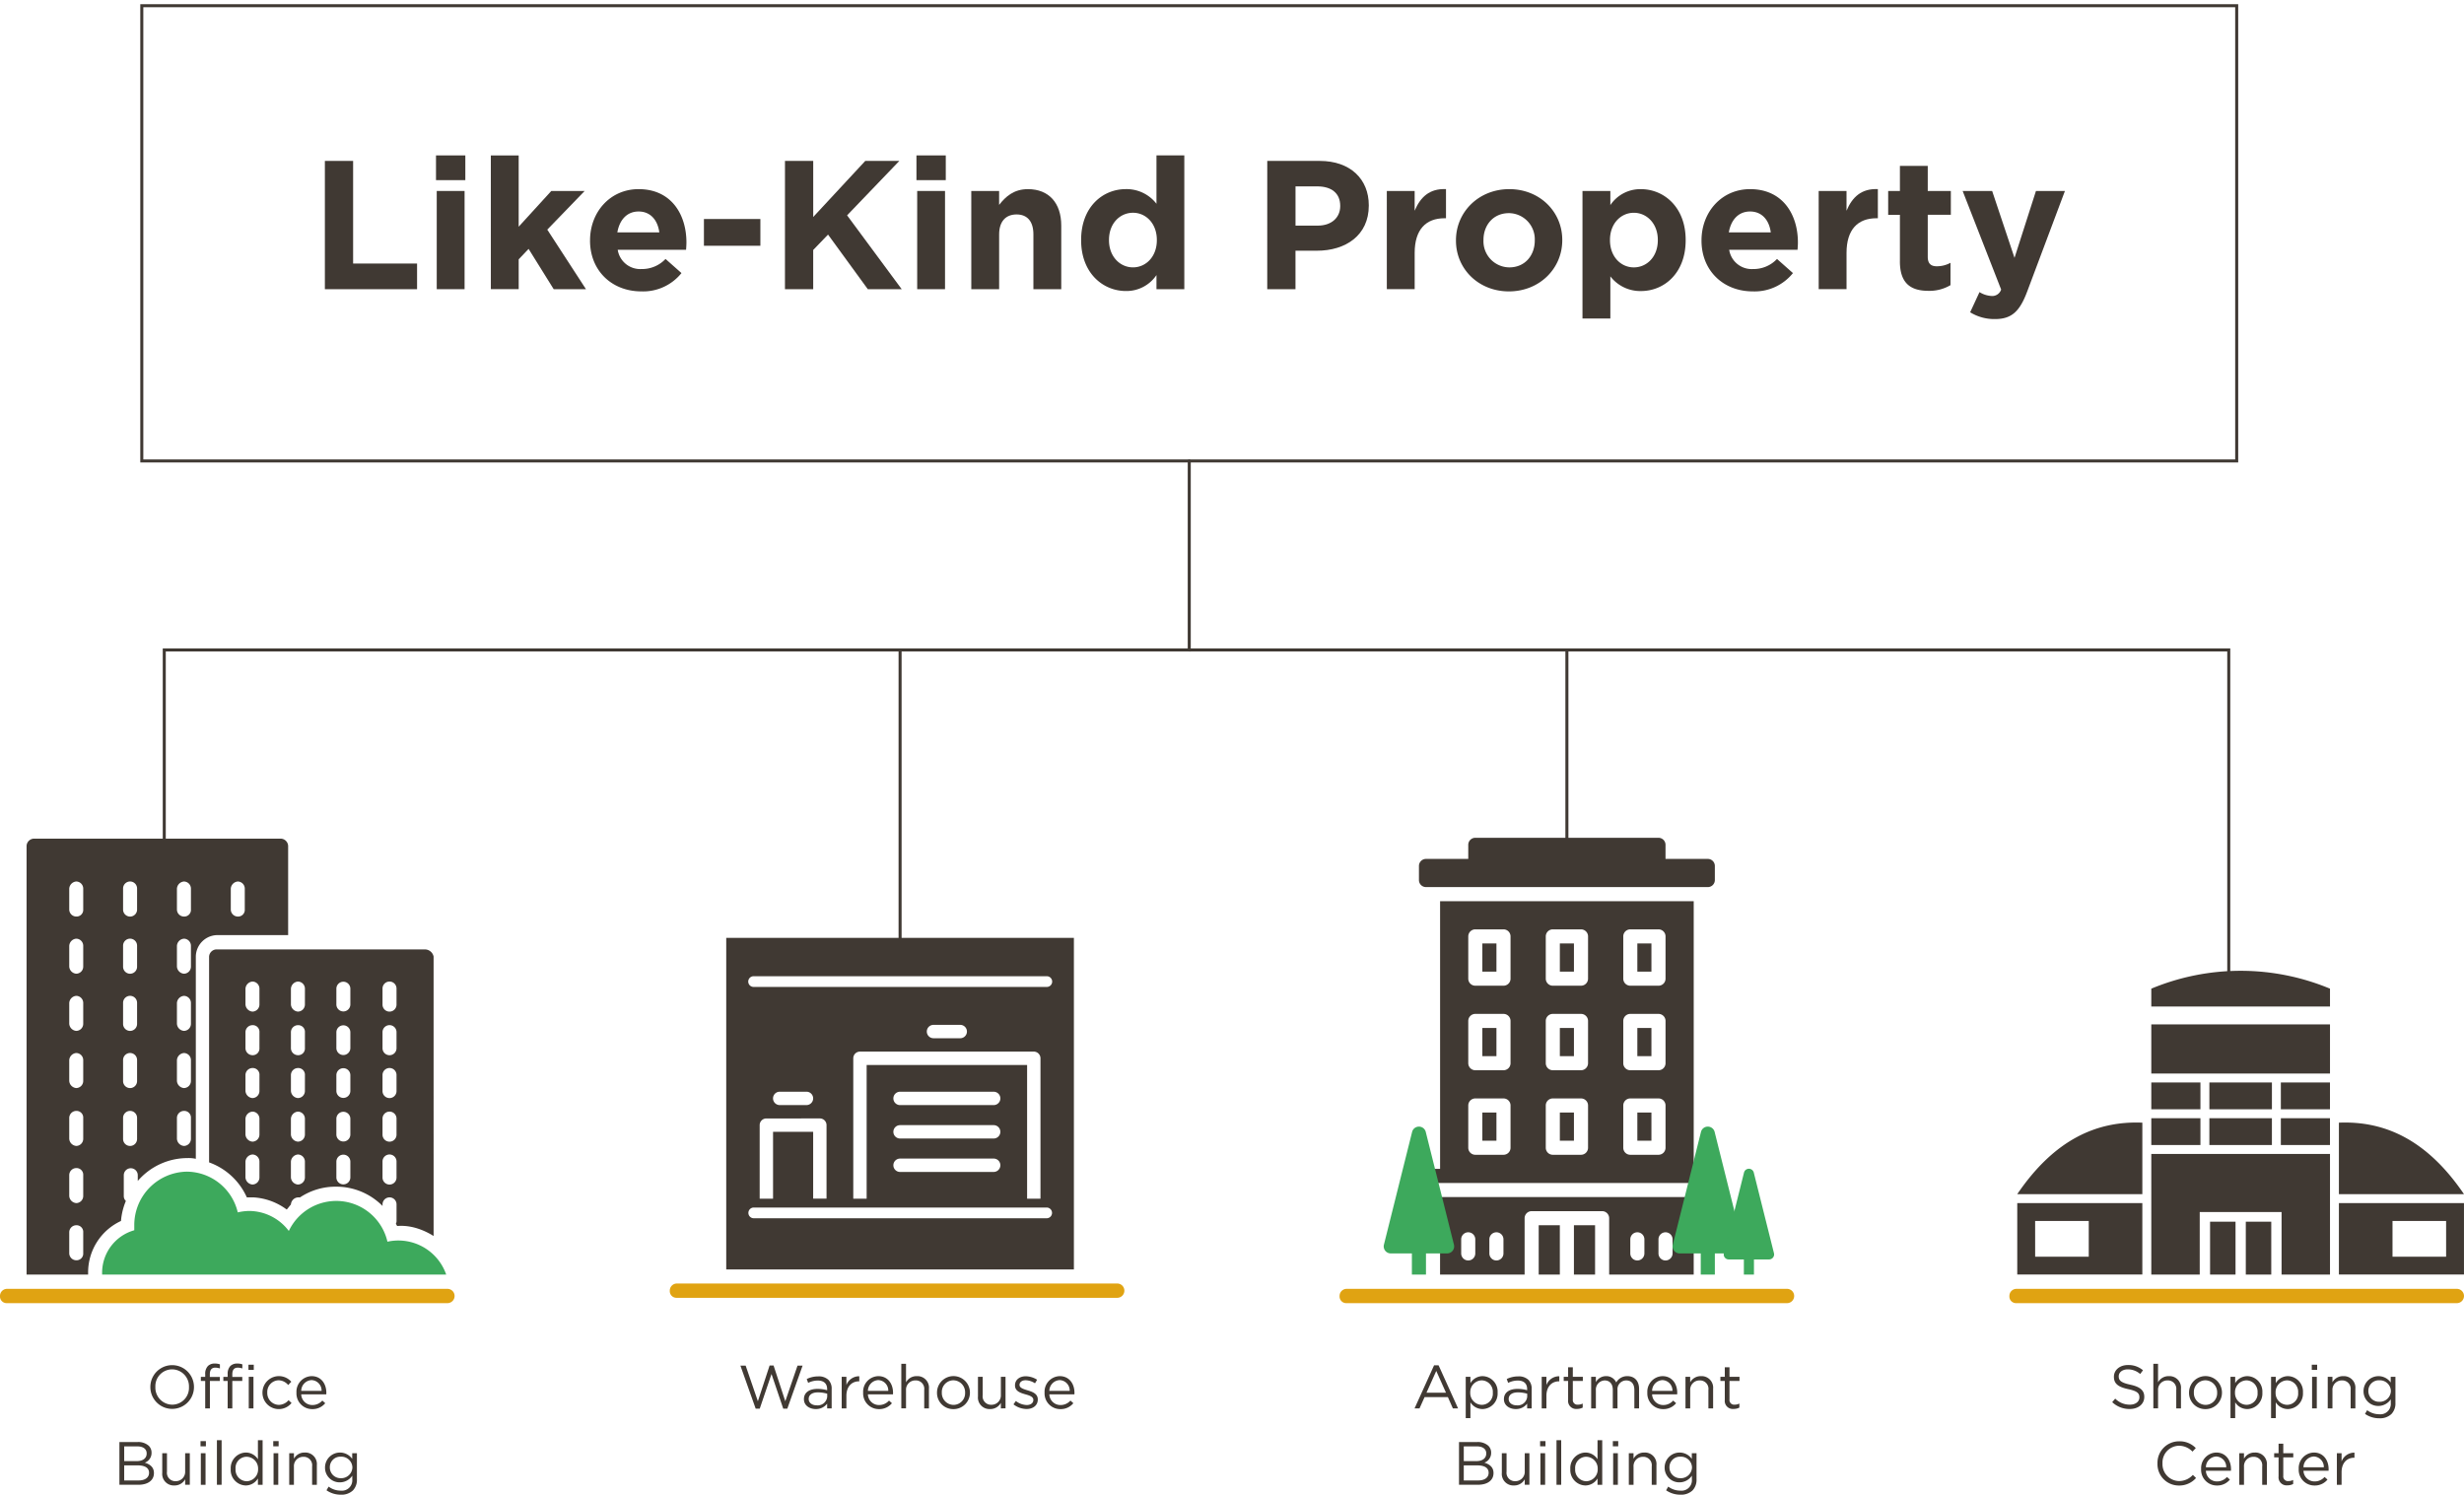 <svg xmlns="http://www.w3.org/2000/svg" xmlns:xlink="http://www.w3.org/1999/xlink" width="610.709" height="370.5" viewBox="0 0 610.709 370.5"><defs><clipPath id="clip-path"><rect id="Rectangle_224" data-name="Rectangle 224" width="610.709" height="370.5" fill="none"></rect></clipPath></defs><g id="Group_105" data-name="Group 105" transform="translate(-1369.291 -515)"><g id="Group_92" data-name="Group 92" transform="translate(1369.291 515)"><g id="Group_91" data-name="Group 91" transform="translate(0 0)" clip-path="url(#clip-path)"><path id="Path_767" data-name="Path 767" d="M0,86.12a1.656,1.656,0,0,0,1.735,1.773H110.94a1.773,1.773,0,0,0,0-3.545H1.735A1.756,1.756,0,0,0,0,86.12" transform="translate(0 235.129)" fill="#e0a312"></path><path id="Path_768" data-name="Path 768" d="M12.314,152.485a1.753,1.753,0,0,1,1.731-1.773,1.656,1.656,0,0,1,1.735,1.773v5.136a1.656,1.656,0,0,1-1.735,1.773,1.756,1.756,0,0,1-1.731-1.773Zm0-14.17a1.753,1.753,0,0,1,1.731-1.773,1.656,1.656,0,0,1,1.735,1.773v5.136a1.755,1.755,0,0,1-1.735,1.769,1.882,1.882,0,0,1-1.731-1.769Zm0-14.173a1.752,1.752,0,0,1,1.731-1.769,1.655,1.655,0,0,1,1.735,1.769v5.14a1.757,1.757,0,0,1-1.735,1.769,1.885,1.885,0,0,1-1.731-1.769Zm0-14.348a1.883,1.883,0,0,1,1.731-1.773,1.758,1.758,0,0,1,1.735,1.773v5.136a1.758,1.758,0,0,1-1.735,1.773,1.886,1.886,0,0,1-1.731-1.773Zm0-14.17a1.883,1.883,0,0,1,1.731-1.773,1.758,1.758,0,0,1,1.735,1.773v5.136a1.758,1.758,0,0,1-1.735,1.773,1.886,1.886,0,0,1-1.731-1.773Zm0-14.173a1.882,1.882,0,0,1,1.731-1.769,1.757,1.757,0,0,1,1.735,1.769v5.14a1.757,1.757,0,0,1-1.735,1.769,1.882,1.882,0,0,1-1.731-1.769Zm0-14.17a1.883,1.883,0,0,1,1.731-1.773,1.758,1.758,0,0,1,1.735,1.773v5.136a1.656,1.656,0,0,1-1.735,1.773,1.756,1.756,0,0,1-1.731-1.773Zm13.344,56.864a1.735,1.735,0,1,1,3.469,0v5.136a1.735,1.735,0,1,1-3.469,0Zm0-14.351a1.735,1.735,0,1,1,3.469,0v5.14a1.735,1.735,0,1,1-3.469,0Zm0-14.17a1.735,1.735,0,1,1,3.469,0v5.136a1.735,1.735,0,1,1-3.469,0Zm0-14.17a1.735,1.735,0,1,1,3.469,0v5.136a1.735,1.735,0,1,1-3.469,0Zm0-14.173a1.735,1.735,0,1,1,3.469,0v5.14a1.735,1.735,0,1,1-3.469,0Zm13.348,56.864a1.756,1.756,0,0,1,1.735-1.773,1.658,1.658,0,0,1,1.735,1.773v5.136a1.758,1.758,0,0,1-1.735,1.773,1.886,1.886,0,0,1-1.735-1.773Zm0-14.348a1.886,1.886,0,0,1,1.735-1.773,1.76,1.76,0,0,1,1.735,1.773v5.136a1.758,1.758,0,0,1-1.735,1.773,1.886,1.886,0,0,1-1.735-1.773Zm0-14.173a1.886,1.886,0,0,1,1.735-1.769,1.76,1.76,0,0,1,1.735,1.769v5.14a1.755,1.755,0,0,1-1.735,1.769,1.883,1.883,0,0,1-1.735-1.769Zm0-14.17a1.886,1.886,0,0,1,1.735-1.773,1.76,1.76,0,0,1,1.735,1.773v5.136a1.758,1.758,0,0,1-1.735,1.773,1.886,1.886,0,0,1-1.735-1.773Zm0-14.17a1.886,1.886,0,0,1,1.735-1.773,1.76,1.76,0,0,1,1.735,1.773v5.136a1.656,1.656,0,0,1-1.735,1.773,1.756,1.756,0,0,1-1.735-1.773Zm13.348,0a1.886,1.886,0,0,1,1.735-1.773,1.757,1.757,0,0,1,1.731,1.773v5.136a1.655,1.655,0,0,1-1.731,1.773,1.756,1.756,0,0,1-1.735-1.773ZM1.739,162.939H16.992v-.53a14.05,14.05,0,0,1,8.147-12.757,16.022,16.022,0,0,1,1.212-4.958,1.632,1.632,0,0,1-.519-1.239v-5.14a1.733,1.733,0,1,1,3.466,0v1.42a16.256,16.256,0,0,1,12.31-5.67,8.218,8.218,0,0,1,2.079.178V84.11a5.39,5.39,0,0,1,5.2-5.314H66.568V56.658a1.886,1.886,0,0,0-1.735-1.773H3.47a1.886,1.886,0,0,0-1.731,1.773Z" transform="translate(4.848 152.999)" fill="#403933"></path><path id="Path_769" data-name="Path 769" d="M60.137,75.773a1.735,1.735,0,1,1-3.469,0v-3.9a1.735,1.735,0,1,1,3.469,0Zm0,10.806a1.735,1.735,0,1,1-3.469,0v-3.9a1.735,1.735,0,1,1,3.469,0Zm0,10.628a1.735,1.735,0,1,1-3.469,0v-3.9a1.735,1.735,0,1,1,3.469,0Zm0,10.806a1.735,1.735,0,1,1-3.469,0v-3.9a1.735,1.735,0,1,1,3.469,0Zm0,10.628a1.735,1.735,0,1,1-3.469,0v-3.9a1.735,1.735,0,1,1,3.469,0ZM48.695,75.773a1.733,1.733,0,1,1-3.466,0v-3.9a1.733,1.733,0,1,1,3.466,0Zm0,10.806a1.733,1.733,0,1,1-3.466,0v-3.9a1.733,1.733,0,1,1,3.466,0Zm0,10.628a1.733,1.733,0,1,1-3.466,0v-3.9a1.733,1.733,0,1,1,3.466,0Zm0,10.806a1.733,1.733,0,1,1-3.466,0v-3.9a1.733,1.733,0,1,1,3.466,0Zm0,10.628a1.733,1.733,0,1,1-3.466,0v-3.9a1.733,1.733,0,1,1,3.466,0ZM37.431,75.773A1.758,1.758,0,0,1,35.7,77.546a1.886,1.886,0,0,1-1.735-1.773v-3.9A1.886,1.886,0,0,1,35.7,70.1a1.76,1.76,0,0,1,1.735,1.773Zm0,10.806A1.658,1.658,0,0,1,35.7,88.352a1.759,1.759,0,0,1-1.735-1.773v-3.9A1.756,1.756,0,0,1,35.7,80.909a1.658,1.658,0,0,1,1.735,1.773Zm0,10.628A1.758,1.758,0,0,1,35.7,98.98a1.886,1.886,0,0,1-1.735-1.773v-3.9A1.756,1.756,0,0,1,35.7,91.538a1.658,1.658,0,0,1,1.735,1.773Zm0,10.806a1.757,1.757,0,0,1-1.735,1.769,1.883,1.883,0,0,1-1.735-1.769v-3.9a1.886,1.886,0,0,1,1.735-1.773,1.76,1.76,0,0,1,1.735,1.773Zm0,10.628a1.757,1.757,0,0,1-1.735,1.769,1.883,1.883,0,0,1-1.735-1.769v-3.9a1.886,1.886,0,0,1,1.735-1.773,1.76,1.76,0,0,1,1.735,1.773ZM26.162,75.773a1.758,1.758,0,0,1-1.735,1.773A1.886,1.886,0,0,1,22.7,75.773v-3.9A1.883,1.883,0,0,1,24.428,70.1a1.758,1.758,0,0,1,1.735,1.773Zm0,10.806a1.658,1.658,0,0,1-1.735,1.773A1.758,1.758,0,0,1,22.7,86.579v-3.9a1.753,1.753,0,0,1,1.731-1.773,1.656,1.656,0,0,1,1.735,1.773Zm0,10.628a1.758,1.758,0,0,1-1.735,1.773A1.886,1.886,0,0,1,22.7,97.208v-3.9a1.753,1.753,0,0,1,1.731-1.773,1.656,1.656,0,0,1,1.735,1.773Zm0,10.806a1.757,1.757,0,0,1-1.735,1.769,1.882,1.882,0,0,1-1.731-1.769v-3.9a1.883,1.883,0,0,1,1.731-1.773,1.758,1.758,0,0,1,1.735,1.773Zm0,10.628a1.757,1.757,0,0,1-1.735,1.769,1.882,1.882,0,0,1-1.731-1.769v-3.9a1.883,1.883,0,0,1,1.731-1.773,1.758,1.758,0,0,1,1.735,1.773ZM67.243,62.134H15.417a1.886,1.886,0,0,0-1.735,1.773v51.016a16.257,16.257,0,0,1,9.359,8.678h1.735a15.353,15.353,0,0,1,8.147,3.011c.345-.352.693-.883,1.038-1.239A1.886,1.886,0,0,1,35.7,123.6h.519a15.906,15.906,0,0,1,9.015-2.655,16.1,16.1,0,0,1,11.439,4.78v-.352a1.735,1.735,0,1,1,3.469,0v3.9a1.628,1.628,0,0,1-.174.886c.174.174.174.352.345.53.523,0,4.163-.53,9.015,2.481V63.907a2.209,2.209,0,0,0-2.079-1.773" transform="translate(38.141 173.207)" fill="#403933"></path><path id="Path_770" data-name="Path 770" d="M6.682,101.654v.53H91.965A12.562,12.562,0,0,0,77.4,94.037a13.013,13.013,0,0,0-24.442-2.659,12.393,12.393,0,0,0-9.882-4.958,13.414,13.414,0,0,0-2.773.352A13.068,13.068,0,0,0,27.654,76.678a13.24,13.24,0,0,0-13,13.283V91.2a10.96,10.96,0,0,0-7.973,10.454" transform="translate(18.627 213.75)" fill="#3da95c"></path><path id="Path_771" data-name="Path 771" d="M131.489,86.12a1.656,1.656,0,0,0,1.735,1.773H242.429a1.773,1.773,0,0,0,0-3.545H133.224a1.756,1.756,0,0,0-1.735,1.773" transform="translate(366.545 235.129)" fill="#e0a312"></path><path id="Path_772" data-name="Path 772" d="M87.658,86.12a1.656,1.656,0,0,0,1.735,1.773H198.6a1.773,1.773,0,0,0,0-3.545H89.393a1.756,1.756,0,0,0-1.735,1.773" transform="translate(244.36 235.129)" fill="#e0a312"></path><path id="Path_773" data-name="Path 773" d="M21.259,10.531h7V35.969H44.11v6.363H21.259Z" transform="translate(59.262 29.356)" fill="#403933"></path><path id="Path_774" data-name="Path 774" d="M28.531,10.171H35.8V16.3H28.531Zm.182,8.814h6.9V43.332h-6.9Z" transform="translate(79.534 28.352)" fill="#403933"></path><path id="Path_775" data-name="Path 775" d="M32.119,10.171h6.9V27.844l8.087-8.859h8.268L46.11,28.568,55.7,43.332h-8L41.478,33.34l-2.454,2.587v7.4h-6.9Z" transform="translate(89.535 28.353)" fill="#403933"></path><path id="Path_776" data-name="Path 776" d="M38.611,25.146v-.091c0-6.95,4.95-12.677,12.037-12.677C58.78,12.378,62.5,18.692,62.5,25.6c0,.542-.045,1.178-.091,1.814H45.47a5.643,5.643,0,0,0,5.95,4.769,7.977,7.977,0,0,0,5.9-2.5l3.951,3.5a12.178,12.178,0,0,1-9.946,4.541c-7.314,0-12.719-5.136-12.719-12.583M55.78,23.1c-.409-3.091-2.223-5.181-5.132-5.181-2.863,0-4.727,2.045-5.272,5.181Z" transform="translate(107.634 34.505)" fill="#403933"></path><rect id="Rectangle_211" data-name="Rectangle 211" width="13.992" height="6.632" transform="translate(174.47 54.288)" fill="#403933"></rect><path id="Path_777" data-name="Path 777" d="M51.367,10.531h7v13.9l12.9-13.9H79.71L66.763,24.023,80.3,42.332H71.9L62.04,28.791l-3.678,3.818v9.723h-7Z" transform="translate(143.192 29.356)" fill="#403933"></path><path id="Path_778" data-name="Path 778" d="M59.97,10.171h7.268V16.3H59.97Zm.182,8.814h6.9V43.332h-6.9Z" transform="translate(167.175 28.352)" fill="#403933"></path><path id="Path_779" data-name="Path 779" d="M63.558,12.833h6.9v3.451c1.591-2.042,3.632-3.905,7.132-3.905,5.223,0,8.268,3.454,8.268,9.041V37.18H78.955V23.6c0-3.269-1.542-4.95-4.174-4.95s-4.318,1.682-4.318,4.95V37.18h-6.9Z" transform="translate(177.177 34.505)" fill="#403933"></path><path id="Path_780" data-name="Path 780" d="M70.746,31.2v-.091c0-8.132,5.314-12.583,11.086-12.583a9.362,9.362,0,0,1,7.587,3.632V10.171h6.9V43.332h-6.9v-3.5a8.951,8.951,0,0,1-7.587,3.951c-5.678,0-11.086-4.45-11.086-12.583m18.764,0v-.091c0-4.041-2.682-6.723-5.909-6.723s-5.95,2.632-5.95,6.723V31.2c0,4.041,2.727,6.723,5.95,6.723S89.51,35.245,89.51,31.2" transform="translate(197.215 28.352)" fill="#403933"></path><path id="Path_781" data-name="Path 781" d="M82.926,10.531H95.918c7.587,0,12.173,4.5,12.173,10.992v.091c0,7.363-5.723,11.177-12.855,11.177H89.922v9.541h-7ZM95.463,26.568c3.5,0,5.545-2.091,5.545-4.814v-.091c0-3.136-2.182-4.818-5.681-4.818h-5.4v9.723Z" transform="translate(231.168 29.356)" fill="#403933"></path><path id="Path_782" data-name="Path 782" d="M90.749,12.84h6.9v4.9c1.409-3.36,3.682-5.541,7.768-5.36v7.223h-.364c-4.591,0-7.4,2.773-7.4,8.587v8.992h-6.9Z" transform="translate(252.976 34.497)" fill="#403933"></path><path id="Path_783" data-name="Path 783" d="M95.274,25.142v-.091c0-7,5.632-12.673,13.219-12.673,7.537,0,13.128,5.587,13.128,12.583v.091c0,7-5.632,12.673-13.219,12.673-7.545,0-13.128-5.587-13.128-12.583m19.533,0v-.091a6.469,6.469,0,0,0-6.4-6.723c-3.951,0-6.314,3.041-6.314,6.632v.091a6.469,6.469,0,0,0,6.4,6.723c3.951,0,6.314-3.045,6.314-6.632" transform="translate(265.59 34.505)" fill="#403933"></path><path id="Path_784" data-name="Path 784" d="M103.553,12.833h6.909v3.5a8.939,8.939,0,0,1,7.583-3.951c5.681,0,11.083,4.45,11.083,12.583v.091c0,8.132-5.31,12.583-11.083,12.583A9.348,9.348,0,0,1,110.462,34V44.448h-6.909Zm18.673,12.219v-.091c0-4.041-2.727-6.723-5.95-6.723s-5.909,2.682-5.909,6.723v.091c0,4.041,2.682,6.723,5.909,6.723s5.95-2.636,5.95-6.723" transform="translate(288.669 34.505)" fill="#403933"></path><path id="Path_785" data-name="Path 785" d="M111.342,25.146v-.091c0-6.95,4.947-12.677,12.037-12.677,8.132,0,11.855,6.314,11.855,13.223,0,.542-.045,1.178-.091,1.814H118.2a5.65,5.65,0,0,0,5.954,4.769,7.977,7.977,0,0,0,5.9-2.5l3.951,3.5a12.178,12.178,0,0,1-9.946,4.541c-7.314,0-12.719-5.136-12.719-12.583M128.511,23.1c-.405-3.091-2.227-5.181-5.132-5.181-2.86,0-4.727,2.045-5.269,5.181Z" transform="translate(310.382 34.505)" fill="#403933"></path><path id="Path_786" data-name="Path 786" d="M119.009,12.84h6.9v4.9c1.409-3.36,3.682-5.541,7.768-5.36v7.223h-.364c-4.591,0-7.4,2.773-7.4,8.587v8.992h-6.9Z" transform="translate(331.755 34.497)" fill="#403933"></path><path id="Path_787" data-name="Path 787" d="M126.466,34.524V22.987h-2.909v-5.9h2.909V10.855h6.9v6.227h5.723v5.9h-5.723v10.4c0,1.591.682,2.363,2.227,2.363a7.026,7.026,0,0,0,3.409-.864v5.541a10.2,10.2,0,0,1-5.454,1.409c-4.223,0-7.087-1.682-7.087-7.314" transform="translate(344.433 30.259)" fill="#403933"></path><path id="Path_788" data-name="Path 788" d="M146.6,12.5h7.181l-9.359,24.938c-1.863,4.954-3.863,6.814-8,6.814a11.434,11.434,0,0,1-6.132-1.682l2.318-5a6.278,6.278,0,0,0,2.954.954,2.313,2.313,0,0,0,2.409-1.591L128.43,12.5h7.314l5.541,16.579Z" transform="translate(358.017 34.839)" fill="#403933"></path><path id="Path_789" data-name="Path 789" d="M9.839,94.836v-.03a5.405,5.405,0,1,1,10.81-.03v.03a5.405,5.405,0,1,1-10.81.03m9.571,0v-.03a4.217,4.217,0,0,0-4.182-4.379,4.165,4.165,0,0,0-4.147,4.348v.03a4.215,4.215,0,0,0,4.178,4.375,4.163,4.163,0,0,0,4.151-4.344" transform="translate(27.428 249.006)" fill="#403933"></path><path id="Path_790" data-name="Path 790" d="M14.222,93.554H13.143V92.539h1.079v-.682a2.763,2.763,0,0,1,.678-2.015,2.306,2.306,0,0,1,1.682-.606,3.542,3.542,0,0,1,1.288.2v1.015a3.9,3.9,0,0,0-1.136-.2c-.909,0-1.364.545-1.364,1.667v.633h2.485v1h-2.47v6.8H14.222Zm5.568,0H18.718V92.539H19.79v-.682a2.776,2.776,0,0,1,.667-2.015,2.337,2.337,0,0,1,1.682-.606,3.475,3.475,0,0,1,1.288.2v1.015a3.72,3.72,0,0,0-1.121-.2c-.924,0-1.364.545-1.364,1.667v.633h2.47v1h-2.47v6.8H19.79Zm5.151-4.03H26.26v1.288H24.942Zm.076,3h1.167v7.829H25.017Z" transform="translate(36.638 248.758)" fill="#403933"></path><path id="Path_791" data-name="Path 791" d="M17.175,94.177v-.03a4.079,4.079,0,0,1,7.147-2.7l-.769.818a3.166,3.166,0,0,0-2.379-1.178,2.89,2.89,0,0,0-2.807,3.026v.03a2.926,2.926,0,0,0,2.879,3.041,3.228,3.228,0,0,0,2.394-1.163l.742.693a4.049,4.049,0,0,1-7.208-2.541" transform="translate(47.878 251.055)" fill="#403933"></path><path id="Path_792" data-name="Path 792" d="M19.4,94.162v-.03a3.86,3.86,0,0,1,3.757-4.072c2.318,0,3.651,1.845,3.651,4.132a3.043,3.043,0,0,1-.015.379H20.581a2.735,2.735,0,0,0,2.757,2.651,3.241,3.241,0,0,0,2.47-1.106l.723.652a4.038,4.038,0,0,1-3.223,1.466A3.89,3.89,0,0,1,19.4,94.162m6.227-.454a2.582,2.582,0,0,0-2.5-2.666,2.7,2.7,0,0,0-2.545,2.666Z" transform="translate(54.078 251.055)" fill="#403933"></path><path id="Path_793" data-name="Path 793" d="M7.814,94.372h4.511a3.9,3.9,0,0,1,2.773.939A2.353,2.353,0,0,1,15.779,97v.034A2.551,2.551,0,0,1,14.1,99.489c1.257.379,2.269,1.106,2.269,2.56v.03c0,1.818-1.526,2.89-3.844,2.89H7.814Zm6.753,2.8c0-1.042-.833-1.723-2.345-1.723H9V99.1h3.132c1.439,0,2.439-.651,2.439-1.89Zm-2.227,2.985H9V103.9h3.56c1.6,0,2.6-.712,2.6-1.894v-.03c0-1.151-.97-1.818-2.818-1.818" transform="translate(21.783 263.075)" fill="#403933"></path><path id="Path_794" data-name="Path 794" d="M10.617,99.964V95.1h1.17v4.572a2.085,2.085,0,0,0,2.163,2.364,2.312,2.312,0,0,0,2.345-2.454V95.1H17.45v7.829H16.295V101.57a2.982,2.982,0,0,1-2.678,1.53,2.861,2.861,0,0,1-3-3.136" transform="translate(29.596 265.116)" fill="#403933"></path><path id="Path_795" data-name="Path 795" d="M13.121,94.312h1.333V95.6H13.121Zm.08,3h1.167v7.829H13.2Z" transform="translate(36.577 262.908)" fill="#403933"></path><rect id="Rectangle_212" data-name="Rectangle 212" width="1.167" height="11.052" transform="translate(53.762 356.993)" fill="#403933"></rect><path id="Path_796" data-name="Path 796" d="M15.1,101.415v-.03a3.843,3.843,0,0,1,3.738-4.076,3.534,3.534,0,0,1,3,1.667V94.253H23v11.052H21.836v-1.572a3.526,3.526,0,0,1-3,1.739,3.817,3.817,0,0,1-3.738-4.057m6.784-.015v-.03a2.908,2.908,0,0,0-2.829-3.015,2.764,2.764,0,0,0-2.757,3.015v.03a2.826,2.826,0,0,0,2.757,3.026,2.918,2.918,0,0,0,2.829-3.026" transform="translate(42.088 262.743)" fill="#403933"></path><path id="Path_797" data-name="Path 797" d="M17.881,94.312h1.333V95.6H17.881Zm.076,3h1.167v7.829H17.957Z" transform="translate(49.846 262.908)" fill="#403933"></path><path id="Path_798" data-name="Path 798" d="M18.926,95.227h1.167V96.59a2.962,2.962,0,0,1,2.682-1.53,2.858,2.858,0,0,1,3,3.136v4.86H24.6V98.48a2.086,2.086,0,0,0-2.163-2.36,2.3,2.3,0,0,0-2.348,2.454v4.481H18.926Z" transform="translate(52.759 264.993)" fill="#403933"></path><path id="Path_799" data-name="Path 799" d="M21.633,104.415l.53-.909a5,5,0,0,0,3.011,1,2.575,2.575,0,0,0,2.848-2.788v-.92a3.71,3.71,0,0,1-3.072,1.651,3.622,3.622,0,0,1-3.682-3.666v-.03a3.706,3.706,0,0,1,6.738-2.117V95.223h1.167v6.465a3.773,3.773,0,0,1-1,2.773,4.109,4.109,0,0,1-2.981,1.045,6.133,6.133,0,0,1-3.56-1.091m6.42-5.647v-.03a2.742,2.742,0,0,0-2.879-2.651,2.59,2.59,0,0,0-2.708,2.636v.03a2.648,2.648,0,0,0,2.708,2.666,2.762,2.762,0,0,0,2.879-2.651" transform="translate(59.29 264.993)" fill="#403933"></path><path id="Path_800" data-name="Path 800" d="M48.451,89.395h1.3l3.03,8.829,2.905-8.859h.985l2.905,8.859,3.03-8.829h1.257l-3.788,10.674H59.067l-2.909-8.6-2.92,8.6h-1Z" transform="translate(135.063 249.116)" fill="#403933"></path><path id="Path_801" data-name="Path 801" d="M52.607,95.739v-.03c0-1.651,1.364-2.53,3.345-2.53a8.429,8.429,0,0,1,2.409.333v-.273c0-1.409-.86-2.132-2.329-2.132a5.389,5.389,0,0,0-2.379.576l-.348-.954a6.451,6.451,0,0,1,2.845-.652,3.437,3.437,0,0,1,2.53.864,3.086,3.086,0,0,1,.8,2.288v4.784H58.36V96.829a3.427,3.427,0,0,1-2.833,1.348c-1.451,0-2.92-.833-2.92-2.439m5.769-.606v-.758a8.12,8.12,0,0,0-2.3-.333c-1.47,0-2.288.636-2.288,1.621v.03c0,.985.905,1.561,1.97,1.561a2.367,2.367,0,0,0,2.617-2.121" transform="translate(146.65 251.099)" fill="#403933"></path><path id="Path_802" data-name="Path 802" d="M55.078,90.206h1.167v2.045a3.353,3.353,0,0,1,3.193-2.182v1.258H59.35c-1.712,0-3.106,1.227-3.106,3.587v3.121H55.078Z" transform="translate(153.538 251.075)" fill="#403933"></path><path id="Path_803" data-name="Path 803" d="M56.482,94.162v-.03a3.86,3.86,0,0,1,3.757-4.072c2.318,0,3.651,1.845,3.651,4.132a3.041,3.041,0,0,1-.015.379H57.664a2.735,2.735,0,0,0,2.757,2.651,3.241,3.241,0,0,0,2.47-1.106l.723.652a4.038,4.038,0,0,1-3.223,1.466,3.89,3.89,0,0,1-3.909-4.072m6.227-.454a2.582,2.582,0,0,0-2.5-2.666,2.7,2.7,0,0,0-2.545,2.666Z" transform="translate(157.452 251.055)" fill="#403933"></path><path id="Path_804" data-name="Path 804" d="M58.979,89.252h1.167v4.587a2.959,2.959,0,0,1,2.682-1.526,2.857,2.857,0,0,1,3,3.132v4.86H64.657V95.733a2.087,2.087,0,0,0-2.163-2.364,2.3,2.3,0,0,0-2.348,2.454V100.3H58.979Z" transform="translate(164.413 248.802)" fill="#403933"></path><path id="Path_805" data-name="Path 805" d="M61.315,94.177v-.03a4.081,4.081,0,0,1,8.162-.03v.03a4.064,4.064,0,0,1-4.106,4.087,4.011,4.011,0,0,1-4.057-4.057m6.965,0v-.03a2.961,2.961,0,0,0-2.909-3.057,2.887,2.887,0,0,0-2.86,3.026v.03a2.935,2.935,0,0,0,2.89,3.041,2.887,2.887,0,0,0,2.879-3.011" transform="translate(170.925 251.055)" fill="#403933"></path><path id="Path_806" data-name="Path 806" d="M63.995,94.964V90.1h1.17v4.572a2.085,2.085,0,0,0,2.163,2.364,2.312,2.312,0,0,0,2.345-2.454V90.1h1.155v7.829H69.673V96.569a2.982,2.982,0,0,1-2.678,1.53,2.861,2.861,0,0,1-3-3.136" transform="translate(178.395 251.177)" fill="#403933"></path><path id="Path_807" data-name="Path 807" d="M66.319,97.033l.591-.833a4.577,4.577,0,0,0,2.708,1c.939,0,1.625-.485,1.625-1.242v-.03c0-.788-.924-1.091-1.958-1.379-1.223-.348-2.587-.773-2.587-2.212v-.03c0-1.348,1.121-2.238,2.667-2.238a5.342,5.342,0,0,1,2.814.864l-.53.879a4.416,4.416,0,0,0-2.314-.758c-.924,0-1.515.485-1.515,1.136v.03c0,.739.966,1.026,2.015,1.345,1.208.364,2.511.833,2.511,2.242v.03c0,1.485-1.223,2.348-2.788,2.348a5.4,5.4,0,0,1-3.238-1.151" transform="translate(184.874 251.077)" fill="#403933"></path><path id="Path_808" data-name="Path 808" d="M68.354,94.162v-.03a3.86,3.86,0,0,1,3.757-4.072c2.318,0,3.651,1.845,3.651,4.132a3.047,3.047,0,0,1-.015.379H69.536a2.735,2.735,0,0,0,2.757,2.651,3.241,3.241,0,0,0,2.47-1.106l.723.652a4.038,4.038,0,0,1-3.223,1.466,3.89,3.89,0,0,1-3.909-4.072m6.227-.454a2.582,2.582,0,0,0-2.5-2.666,2.7,2.7,0,0,0-2.545,2.666Z" transform="translate(190.547 251.055)" fill="#403933"></path><path id="Path_809" data-name="Path 809" d="M97.4,89.352h1.117l4.829,10.674h-1.288l-1.239-2.8H95.05l-1.257,2.8H92.565Zm2.951,6.784-2.409-5.39-2.42,5.39Z" transform="translate(258.038 249.081)" fill="#403933"></path><path id="Path_810" data-name="Path 810" d="M95.913,90.223h1.163V91.8a3.518,3.518,0,0,1,3-1.739,3.817,3.817,0,0,1,3.738,4.057v.03a3.831,3.831,0,0,1-3.738,4.072,3.539,3.539,0,0,1-3-1.667v3.924H95.913Zm6.712,3.939v-.03a2.823,2.823,0,0,0-2.761-3.03,2.925,2.925,0,0,0-2.833,3.015v.03a2.916,2.916,0,0,0,2.833,3.026,2.764,2.764,0,0,0,2.761-3.011" transform="translate(267.372 251.055)" fill="#403933"></path><path id="Path_811" data-name="Path 811" d="M98.413,95.739v-.03c0-1.651,1.364-2.53,3.344-2.53a8.429,8.429,0,0,1,2.409.333v-.273c0-1.409-.86-2.132-2.329-2.132a5.389,5.389,0,0,0-2.379.576l-.348-.954a6.451,6.451,0,0,1,2.845-.652,3.437,3.437,0,0,1,2.53.864,3.086,3.086,0,0,1,.8,2.288v4.784h-1.121V96.829a3.427,3.427,0,0,1-2.833,1.348c-1.451,0-2.92-.833-2.92-2.439m5.769-.606v-.758a8.119,8.119,0,0,0-2.3-.333c-1.47,0-2.288.636-2.288,1.621v.03c0,.985.905,1.561,1.97,1.561a2.367,2.367,0,0,0,2.617-2.121" transform="translate(274.341 251.099)" fill="#403933"></path><path id="Path_812" data-name="Path 812" d="M100.885,90.206h1.167v2.045a3.353,3.353,0,0,1,3.193-2.182v1.258h-.087c-1.712,0-3.106,1.227-3.106,3.587v3.121h-1.167Z" transform="translate(281.232 251.075)" fill="#403933"></path><path id="Path_813" data-name="Path 813" d="M103.416,97.6V92.874h-1.091v-1.03h1.091V89.48h1.167v2.363h2.481v1.03h-2.481v4.572a1.156,1.156,0,0,0,1.314,1.3,2.453,2.453,0,0,0,1.136-.273v1a2.934,2.934,0,0,1-1.409.333,1.991,1.991,0,0,1-2.208-2.212" transform="translate(285.246 249.438)" fill="#403933"></path><path id="Path_814" data-name="Path 814" d="M104.121,90.227h1.167v1.318a2.857,2.857,0,0,1,2.53-1.485,2.665,2.665,0,0,1,2.515,1.561,3.111,3.111,0,0,1,2.754-1.561c1.8,0,2.909,1.212,2.909,3.151v4.844h-1.17V93.48c0-1.511-.754-2.36-2.026-2.36a2.181,2.181,0,0,0-2.151,2.42v4.515h-1.167v-4.6c0-1.47-.773-2.333-2.011-2.333a2.27,2.27,0,0,0-2.182,2.47v4.466h-1.167Z" transform="translate(290.253 251.055)" fill="#403933"></path><path id="Path_815" data-name="Path 815" d="M107.8,94.162v-.03a3.86,3.86,0,0,1,3.757-4.072c2.318,0,3.651,1.845,3.651,4.132a3.047,3.047,0,0,1-.015.379h-6.212a2.735,2.735,0,0,0,2.757,2.651,3.241,3.241,0,0,0,2.47-1.106l.723.652a4.038,4.038,0,0,1-3.223,1.466,3.89,3.89,0,0,1-3.909-4.072m6.227-.454a2.582,2.582,0,0,0-2.5-2.666,2.7,2.7,0,0,0-2.545,2.666Z" transform="translate(300.497 251.055)" fill="#403933"></path><path id="Path_816" data-name="Path 816" d="M110.293,90.227h1.167V91.59a2.962,2.962,0,0,1,2.682-1.53,2.858,2.858,0,0,1,3,3.136v4.86h-1.167V93.48a2.086,2.086,0,0,0-2.163-2.36,2.3,2.3,0,0,0-2.348,2.454v4.481h-1.167Z" transform="translate(307.458 251.055)" fill="#403933"></path><path id="Path_817" data-name="Path 817" d="M113.668,97.6V92.874h-1.091v-1.03h1.091V89.48h1.167v2.363h2.481v1.03h-2.481v4.572a1.156,1.156,0,0,0,1.314,1.3,2.453,2.453,0,0,0,1.136-.273v1a2.934,2.934,0,0,1-1.409.333,1.991,1.991,0,0,1-2.208-2.212" transform="translate(313.825 249.438)" fill="#403933"></path><path id="Path_818" data-name="Path 818" d="M95.473,94.372h4.511a3.9,3.9,0,0,1,2.773.939A2.353,2.353,0,0,1,103.438,97v.034a2.551,2.551,0,0,1-1.682,2.451c1.257.379,2.269,1.106,2.269,2.56v.03c0,1.818-1.526,2.89-3.844,2.89H95.473Zm6.753,2.8c0-1.042-.833-1.723-2.345-1.723H96.655V99.1h3.132c1.439,0,2.439-.651,2.439-1.89ZM100,100.156H96.655V103.9h3.56c1.6,0,2.6-.712,2.6-1.894v-.03c0-1.151-.97-1.818-2.818-1.818" transform="translate(266.145 263.075)" fill="#403933"></path><path id="Path_819" data-name="Path 819" d="M98.276,99.964V95.1h1.17v4.572a2.085,2.085,0,0,0,2.163,2.364,2.312,2.312,0,0,0,2.345-2.454V95.1h1.155v7.829h-1.155V101.57a2.982,2.982,0,0,1-2.678,1.53,2.861,2.861,0,0,1-3-3.136" transform="translate(273.959 265.116)" fill="#403933"></path><path id="Path_820" data-name="Path 820" d="M100.78,94.312h1.333V95.6H100.78Zm.08,3h1.167v7.829H100.86Z" transform="translate(280.939 262.908)" fill="#403933"></path><rect id="Rectangle_213" data-name="Rectangle 213" width="1.167" height="11.052" transform="translate(385.783 356.993)" fill="#403933"></rect><path id="Path_821" data-name="Path 821" d="M102.757,101.415v-.03A3.843,3.843,0,0,1,106.5,97.31a3.534,3.534,0,0,1,3,1.667V94.253h1.167v11.052H109.5v-1.572a3.526,3.526,0,0,1-3,1.739,3.817,3.817,0,0,1-3.738-4.057m6.784-.015v-.03a2.908,2.908,0,0,0-2.829-3.015,2.764,2.764,0,0,0-2.757,3.015v.03a2.826,2.826,0,0,0,2.757,3.026,2.918,2.918,0,0,0,2.829-3.026" transform="translate(286.45 262.743)" fill="#403933"></path><path id="Path_822" data-name="Path 822" d="M105.54,94.312h1.333V95.6H105.54Zm.076,3h1.167v7.829h-1.167Z" transform="translate(294.208 262.908)" fill="#403933"></path><path id="Path_823" data-name="Path 823" d="M106.585,95.227h1.167V96.59a2.962,2.962,0,0,1,2.682-1.53,2.858,2.858,0,0,1,3,3.136v4.86h-1.167V98.48a2.086,2.086,0,0,0-2.163-2.36,2.3,2.3,0,0,0-2.348,2.454v4.481h-1.167Z" transform="translate(297.121 264.993)" fill="#403933"></path><path id="Path_824" data-name="Path 824" d="M109.293,104.415l.53-.909a5,5,0,0,0,3.011,1,2.575,2.575,0,0,0,2.848-2.788v-.92a3.71,3.71,0,0,1-3.072,1.651,3.622,3.622,0,0,1-3.682-3.666v-.03a3.706,3.706,0,0,1,6.738-2.117V95.223h1.167v6.465a3.773,3.773,0,0,1-1,2.773,4.109,4.109,0,0,1-2.981,1.045,6.133,6.133,0,0,1-3.56-1.091m6.42-5.647v-.03a2.742,2.742,0,0,0-2.879-2.651,2.589,2.589,0,0,0-2.708,2.636v.03a2.648,2.648,0,0,0,2.708,2.666,2.762,2.762,0,0,0,2.879-2.651" transform="translate(303.656 264.993)" fill="#403933"></path><path id="Path_825" data-name="Path 825" d="M138.217,98.54l.742-.879a5.042,5.042,0,0,0,3.632,1.5c1.424,0,2.364-.758,2.364-1.8v-.03c0-.985-.53-1.545-2.754-2.015-2.439-.53-3.56-1.314-3.56-3.057v-.03c0-1.667,1.47-2.894,3.481-2.894a5.533,5.533,0,0,1,3.727,1.3l-.7.924a4.651,4.651,0,0,0-3.06-1.151c-1.379,0-2.254.758-2.254,1.712v.03c0,1,.542,1.561,2.875,2.057,2.363.519,3.454,1.379,3.454,3v.03c0,1.818-1.515,3-3.617,3a6.2,6.2,0,0,1-4.333-1.7" transform="translate(385.3 249.025)" fill="#403933"></path><path id="Path_826" data-name="Path 826" d="M140.908,89.252h1.167v4.587a2.959,2.959,0,0,1,2.682-1.526,2.857,2.857,0,0,1,3,3.132v4.86h-1.167V95.733a2.087,2.087,0,0,0-2.163-2.364,2.3,2.3,0,0,0-2.348,2.454V100.3h-1.167Z" transform="translate(392.802 248.802)" fill="#403933"></path><path id="Path_827" data-name="Path 827" d="M143.245,94.177v-.03a4.081,4.081,0,0,1,8.162-.03v.03a4.064,4.064,0,0,1-4.106,4.087,4.011,4.011,0,0,1-4.057-4.057m6.965,0v-.03A2.961,2.961,0,0,0,147.3,91.09a2.887,2.887,0,0,0-2.86,3.026v.03a2.935,2.935,0,0,0,2.89,3.041,2.887,2.887,0,0,0,2.879-3.011" transform="translate(399.316 251.055)" fill="#403933"></path><path id="Path_828" data-name="Path 828" d="M145.957,90.223h1.163V91.8a3.518,3.518,0,0,1,3-1.739,3.817,3.817,0,0,1,3.738,4.057v.03a3.831,3.831,0,0,1-3.738,4.072,3.533,3.533,0,0,1-3-1.667v3.924h-1.163Zm6.708,3.939v-.03a2.82,2.82,0,0,0-2.757-3.03,2.923,2.923,0,0,0-2.833,3.015v.03a2.914,2.914,0,0,0,2.833,3.026,2.761,2.761,0,0,0,2.757-3.011" transform="translate(406.876 251.055)" fill="#403933"></path><path id="Path_829" data-name="Path 829" d="M148.612,90.223h1.167V91.8a3.517,3.517,0,0,1,3-1.739,3.817,3.817,0,0,1,3.738,4.057v.03a3.831,3.831,0,0,1-3.738,4.072,3.532,3.532,0,0,1-3-1.667v3.924h-1.167Zm6.708,3.939v-.03a2.82,2.82,0,0,0-2.754-3.03,2.921,2.921,0,0,0-2.833,3.015v.03a2.912,2.912,0,0,0,2.833,3.026,2.76,2.76,0,0,0,2.754-3.011" transform="translate(414.278 251.055)" fill="#403933"></path><path id="Path_830" data-name="Path 830" d="M151.276,89.312h1.333V90.6h-1.333Zm.076,3h1.167v7.829h-1.167Z" transform="translate(421.704 248.969)" fill="#403933"></path><path id="Path_831" data-name="Path 831" d="M152.32,90.227h1.167V91.59a2.962,2.962,0,0,1,2.682-1.53,2.858,2.858,0,0,1,3,3.136v4.86H158V93.48a2.086,2.086,0,0,0-2.163-2.36,2.3,2.3,0,0,0-2.348,2.454v4.481H152.32Z" transform="translate(424.614 251.055)" fill="#403933"></path><path id="Path_832" data-name="Path 832" d="M155.03,99.415l.526-.909a4.993,4.993,0,0,0,3.011,1,2.575,2.575,0,0,0,2.848-2.788V95.8a3.71,3.71,0,0,1-3.072,1.651,3.622,3.622,0,0,1-3.682-3.666v-.03a3.706,3.706,0,0,1,6.738-2.117V90.223h1.167v6.466a3.773,3.773,0,0,1-1,2.773,4.109,4.109,0,0,1-2.981,1.045,6.112,6.112,0,0,1-3.557-1.091m6.416-5.647v-.03a2.742,2.742,0,0,0-2.879-2.651,2.589,2.589,0,0,0-2.708,2.636v.03a2.648,2.648,0,0,0,2.708,2.667,2.762,2.762,0,0,0,2.879-2.651" transform="translate(431.146 251.055)" fill="#403933"></path><path id="Path_833" data-name="Path 833" d="M141.179,99.836v-.03a5.34,5.34,0,0,1,5.363-5.481A5.523,5.523,0,0,1,150.675,96l-.818.879a4.617,4.617,0,0,0-3.333-1.454,4.157,4.157,0,0,0-4.1,4.348v.03a4.181,4.181,0,0,0,4.1,4.375,4.6,4.6,0,0,0,3.424-1.526l.788.769a5.522,5.522,0,0,1-4.242,1.864,5.288,5.288,0,0,1-5.314-5.45" transform="translate(393.557 262.944)" fill="#403933"></path><path id="Path_834" data-name="Path 834" d="M144.035,99.162v-.03a3.86,3.86,0,0,1,3.757-4.072c2.318,0,3.651,1.845,3.651,4.132a3.039,3.039,0,0,1-.015.379h-6.212a2.735,2.735,0,0,0,2.757,2.651,3.242,3.242,0,0,0,2.47-1.106l.723.651a4.038,4.038,0,0,1-3.223,1.466,3.89,3.89,0,0,1-3.909-4.072m6.227-.454a2.582,2.582,0,0,0-2.5-2.667,2.7,2.7,0,0,0-2.545,2.667Z" transform="translate(401.519 264.993)" fill="#403933"></path><path id="Path_835" data-name="Path 835" d="M146.531,95.227H147.7V96.59a2.962,2.962,0,0,1,2.682-1.53,2.858,2.858,0,0,1,3,3.136v4.86h-1.167V98.48a2.086,2.086,0,0,0-2.163-2.36,2.3,2.3,0,0,0-2.348,2.454v4.481h-1.167Z" transform="translate(408.477 264.993)" fill="#403933"></path><path id="Path_836" data-name="Path 836" d="M149.906,102.6V97.874h-1.091v-1.03h1.091V94.48h1.167v2.363h2.477v1.03h-2.477v4.572a1.156,1.156,0,0,0,1.314,1.3,2.475,2.475,0,0,0,1.136-.273v1a2.944,2.944,0,0,1-1.409.333,1.991,1.991,0,0,1-2.208-2.212" transform="translate(414.844 263.376)" fill="#403933"></path><path id="Path_837" data-name="Path 837" d="M150.422,99.162v-.03a3.86,3.86,0,0,1,3.757-4.072c2.318,0,3.651,1.845,3.651,4.132a3.033,3.033,0,0,1-.015.379H151.6a2.735,2.735,0,0,0,2.757,2.651,3.241,3.241,0,0,0,2.47-1.106l.723.651a4.038,4.038,0,0,1-3.223,1.466,3.89,3.89,0,0,1-3.909-4.072m6.227-.454a2.582,2.582,0,0,0-2.5-2.667,2.7,2.7,0,0,0-2.545,2.667Z" transform="translate(419.323 264.993)" fill="#403933"></path><path id="Path_838" data-name="Path 838" d="M152.918,95.206h1.167v2.045a3.353,3.353,0,0,1,3.193-2.182v1.257h-.091c-1.708,0-3.1,1.227-3.1,3.587v3.121h-1.167Z" transform="translate(426.281 265.013)" fill="#403933"></path><rect id="Rectangle_214" data-name="Rectangle 214" width="519.226" height="112.845" transform="translate(35.146 1.42)" fill="none" stroke="#403933" stroke-linecap="round" stroke-miterlimit="10" stroke-width="0.75"></rect><path id="Path_839" data-name="Path 839" d="M264.794,30.168V77.017H10.749V124.4" transform="translate(29.964 84.096)" fill="none" stroke="#403933" stroke-linecap="round" stroke-miterlimit="10" stroke-width="0.75"></path><line id="Line_22" data-name="Line 22" y2="73.961" transform="translate(223.09 161.379)" fill="none" stroke="#403933" stroke-linecap="round" stroke-miterlimit="10" stroke-width="0.75"></line><line id="Line_23" data-name="Line 23" y2="47.115" transform="translate(388.359 161.379)" fill="none" stroke="#403933" stroke-linecap="round" stroke-miterlimit="10" stroke-width="0.75"></line><path id="Path_840" data-name="Path 840" d="M77.821,42.537H335.468V126.49" transform="translate(216.937 118.576)" fill="none" stroke="#403933" stroke-linecap="round" stroke-miterlimit="10" stroke-width="0.75"></path><path id="Path_841" data-name="Path 841" d="M43.829,85.771a1.656,1.656,0,0,0,1.735,1.773H154.769a1.773,1.773,0,0,0,0-3.545H45.564a1.756,1.756,0,0,0-1.735,1.773" transform="translate(122.18 234.156)" fill="#e0a312"></path><path id="Path_842" data-name="Path 842" d="M47.523,61.379V143.56h86.169V61.379Zm79.419,69.5h-72.6a1.329,1.329,0,1,1,0-2.659h72.6a1.329,1.329,0,1,1,0,2.659m-56.22-24.745a1.655,1.655,0,0,1,1.659,1.655v18.23H69.067V109.452H59.125v16.571H55.81v-18.23a1.655,1.655,0,0,1,1.655-1.655Zm-11.378-5.8a1.663,1.663,0,0,1,1.436-.826h6.628a1.657,1.657,0,0,1,0,3.314H60.78a1.659,1.659,0,0,1-1.436-2.488m64.405-10.768a1.662,1.662,0,0,1,1.659,1.655v34.8h-3.314V92.881H82.324v33.142H79.01v-34.8a1.655,1.655,0,0,1,1.655-1.655Zm-26.29-5.8a1.654,1.654,0,0,1,1.436-.826h6.628a1.657,1.657,0,0,1,0,3.314H98.895a1.659,1.659,0,0,1-1.436-2.488m17.783,26.514a1.654,1.654,0,0,1-1.436.83h-23.2a1.657,1.657,0,0,1,0-3.314h23.2a1.657,1.657,0,0,1,1.436,2.485m0,8.287a1.662,1.662,0,0,1-1.436.83h-23.2a1.657,1.657,0,1,1,0-3.314h23.2a1.655,1.655,0,0,1,1.436,2.485m0-16.571a1.662,1.662,0,0,1-1.436.829h-23.2a1.657,1.657,0,0,1,0-3.314h23.2a1.655,1.655,0,0,1,1.436,2.485m11.7-28.46h-72.6a1.328,1.328,0,1,1,0-2.655h72.6a1.328,1.328,0,1,1,0,2.655" transform="translate(132.477 171.102)" fill="#403933"></path><path id="Path_843" data-name="Path 843" d="M157.1,78.341H94.233V97.548H157.1ZM102.964,92.31a1.746,1.746,0,1,1-3.492,0V88.818a1.746,1.746,0,0,1,3.492,0Zm6.984,0a1.746,1.746,0,1,1-3.492,0V88.818a1.746,1.746,0,0,1,3.492,0Zm26.2,5.238h-3.492V85.325h-5.242V97.548h-3.492V85.325h-5.238V97.548h-3.492V83.579a1.747,1.747,0,0,1,1.746-1.746H134.4a1.747,1.747,0,0,1,1.746,1.746Zm8.731-5.238a1.746,1.746,0,1,1-3.492,0V88.818a1.746,1.746,0,0,1,3.492,0Zm6.984,0a1.746,1.746,0,1,1-3.492,0V88.818a1.746,1.746,0,0,1,3.492,0Z" transform="translate(262.688 218.386)" fill="#403933"></path><rect id="Rectangle_215" data-name="Rectangle 215" width="3.492" height="6.984" transform="translate(386.613 254.814)" fill="#403933"></rect><rect id="Rectangle_216" data-name="Rectangle 216" width="3.492" height="6.984" transform="translate(386.613 233.861)" fill="#403933"></rect><rect id="Rectangle_217" data-name="Rectangle 217" width="3.492" height="6.984" transform="translate(386.613 275.771)" fill="#403933"></rect><rect id="Rectangle_218" data-name="Rectangle 218" width="3.492" height="6.984" transform="translate(367.405 233.861)" fill="#403933"></rect><rect id="Rectangle_219" data-name="Rectangle 219" width="3.492" height="6.984" transform="translate(405.82 275.771)" fill="#403933"></rect><rect id="Rectangle_220" data-name="Rectangle 220" width="3.492" height="6.984" transform="translate(367.405 275.771)" fill="#403933"></rect><rect id="Rectangle_221" data-name="Rectangle 221" width="3.492" height="6.984" transform="translate(367.405 254.814)" fill="#403933"></rect><rect id="Rectangle_222" data-name="Rectangle 222" width="3.492" height="6.984" transform="translate(405.82 254.814)" fill="#403933"></rect><rect id="Rectangle_223" data-name="Rectangle 223" width="3.492" height="6.984" transform="translate(405.82 233.861)" fill="#403933"></rect><path id="Path_844" data-name="Path 844" d="M94.6,67.051h69.848a1.744,1.744,0,0,0,1.746-1.746V61.812a1.744,1.744,0,0,0-1.746-1.746H153.968V56.574a1.744,1.744,0,0,0-1.746-1.746h-45.4a1.747,1.747,0,0,0-1.746,1.746v3.492H94.6a1.744,1.744,0,0,0-1.746,1.746V65.3A1.744,1.744,0,0,0,94.6,67.051" transform="translate(258.836 152.84)" fill="#403933"></path><path id="Path_845" data-name="Path 845" d="M96.805,58.977v66.356H95.059a1.746,1.746,0,0,0,0,3.492h66.356a1.746,1.746,0,0,0,0-3.492h-1.746V58.977Zm17.461,61.117a1.744,1.744,0,0,1-1.746,1.746h-6.984a1.744,1.744,0,0,1-1.746-1.746V109.618a1.744,1.744,0,0,1,1.746-1.746h6.984a1.744,1.744,0,0,1,1.746,1.746Zm0-20.957a1.744,1.744,0,0,1-1.746,1.746h-6.984a1.744,1.744,0,0,1-1.746-1.746V88.661a1.747,1.747,0,0,1,1.746-1.746h6.984a1.747,1.747,0,0,1,1.746,1.746Zm0-20.953a1.744,1.744,0,0,1-1.746,1.746h-6.984a1.744,1.744,0,0,1-1.746-1.746V67.708a1.744,1.744,0,0,1,1.746-1.746h6.984a1.744,1.744,0,0,1,1.746,1.746Zm19.211,41.91a1.747,1.747,0,0,1-1.746,1.746h-6.988A1.747,1.747,0,0,1,123,120.094V109.618a1.747,1.747,0,0,1,1.746-1.746h6.988a1.747,1.747,0,0,1,1.746,1.746Zm0-20.957a1.747,1.747,0,0,1-1.746,1.746h-6.988A1.747,1.747,0,0,1,123,99.137V88.661a1.749,1.749,0,0,1,1.746-1.746h6.988a1.749,1.749,0,0,1,1.746,1.746Zm0-20.953a1.747,1.747,0,0,1-1.746,1.746h-6.988A1.747,1.747,0,0,1,123,78.184V67.708a1.747,1.747,0,0,1,1.746-1.746h6.988a1.747,1.747,0,0,1,1.746,1.746Zm19.207,41.91a1.744,1.744,0,0,1-1.746,1.746h-6.984a1.744,1.744,0,0,1-1.746-1.746V109.618a1.744,1.744,0,0,1,1.746-1.746h6.984a1.744,1.744,0,0,1,1.746,1.746Zm0-20.957a1.744,1.744,0,0,1-1.746,1.746h-6.984a1.744,1.744,0,0,1-1.746-1.746V88.661a1.747,1.747,0,0,1,1.746-1.746h6.984a1.747,1.747,0,0,1,1.746,1.746Zm0-20.953a1.744,1.744,0,0,1-1.746,1.746h-6.984a1.744,1.744,0,0,1-1.746-1.746V67.708a1.744,1.744,0,0,1,1.746-1.746h6.984a1.744,1.744,0,0,1,1.746,1.746Z" transform="translate(260.124 164.406)" fill="#403933"></path><path id="Path_846" data-name="Path 846" d="M101.023,110.4v-5.238h5.238a1.745,1.745,0,0,0,1.693-2.17L100.97,75.052a1.745,1.745,0,0,0-3.386,0L90.6,102.993a1.745,1.745,0,0,0,1.693,2.17h5.238V110.4" transform="translate(252.41 205.532)" fill="#3da95c"></path><path id="Path_847" data-name="Path 847" d="M119.926,110.4v-5.238h5.238a1.745,1.745,0,0,0,1.693-2.17l-6.984-27.941a1.745,1.745,0,0,0-3.386,0L109.5,102.993a1.745,1.745,0,0,0,1.693,2.17h5.238V110.4" transform="translate(305.105 205.532)" fill="#3da95c"></path><path id="Path_848" data-name="Path 848" d="M120.288,102.714V98.968h3.746a1.25,1.25,0,0,0,1.212-1.553l-5-19.98a1.249,1.249,0,0,0-2.424,0l-4.992,19.98a1.245,1.245,0,0,0,1.208,1.553h3.75v3.746" transform="translate(314.435 213.221)" fill="#3da95c"></path><path id="Path_849" data-name="Path 849" d="M211.72,138.824h31V121.109h-31Zm13.287-13.287h13.287V134.4H225.007Zm17.719-6.644H211.72V101.178c11.23-.466,21.749,4.1,31,17.715ZM132,138.824h31V121.109H132Zm4.432-13.287H149.72V134.4H136.437Zm26.57-24.358v17.715H132C141.262,105.277,151.78,100.713,163.007,101.178Zm16.787,24.536h6.31v13.109h-6.31Zm8.856,0h6.31v13.109h-6.31ZM177.4,97.857H165.223V91.213H177.4Zm0,8.856H165.223v-6.64H177.4Zm-12.177,2.216h44.289v29.9h-12v-15.5H177.226v15.5h-12Zm0-32.108h44.289V89H165.223Zm32.108,14.393h12.177v6.644H197.331Zm-17.715,8.856h15.5v6.644h-15.5Zm17.715,0h12.177v6.644H197.331Zm-2.212-2.212h-15.5V91.213h15.5Zm14.393-29.9v4.428H165.223V67.961a57.589,57.589,0,0,1,44.289,0" transform="translate(367.983 177.107)" fill="#403933"></path></g></g></g></svg>
